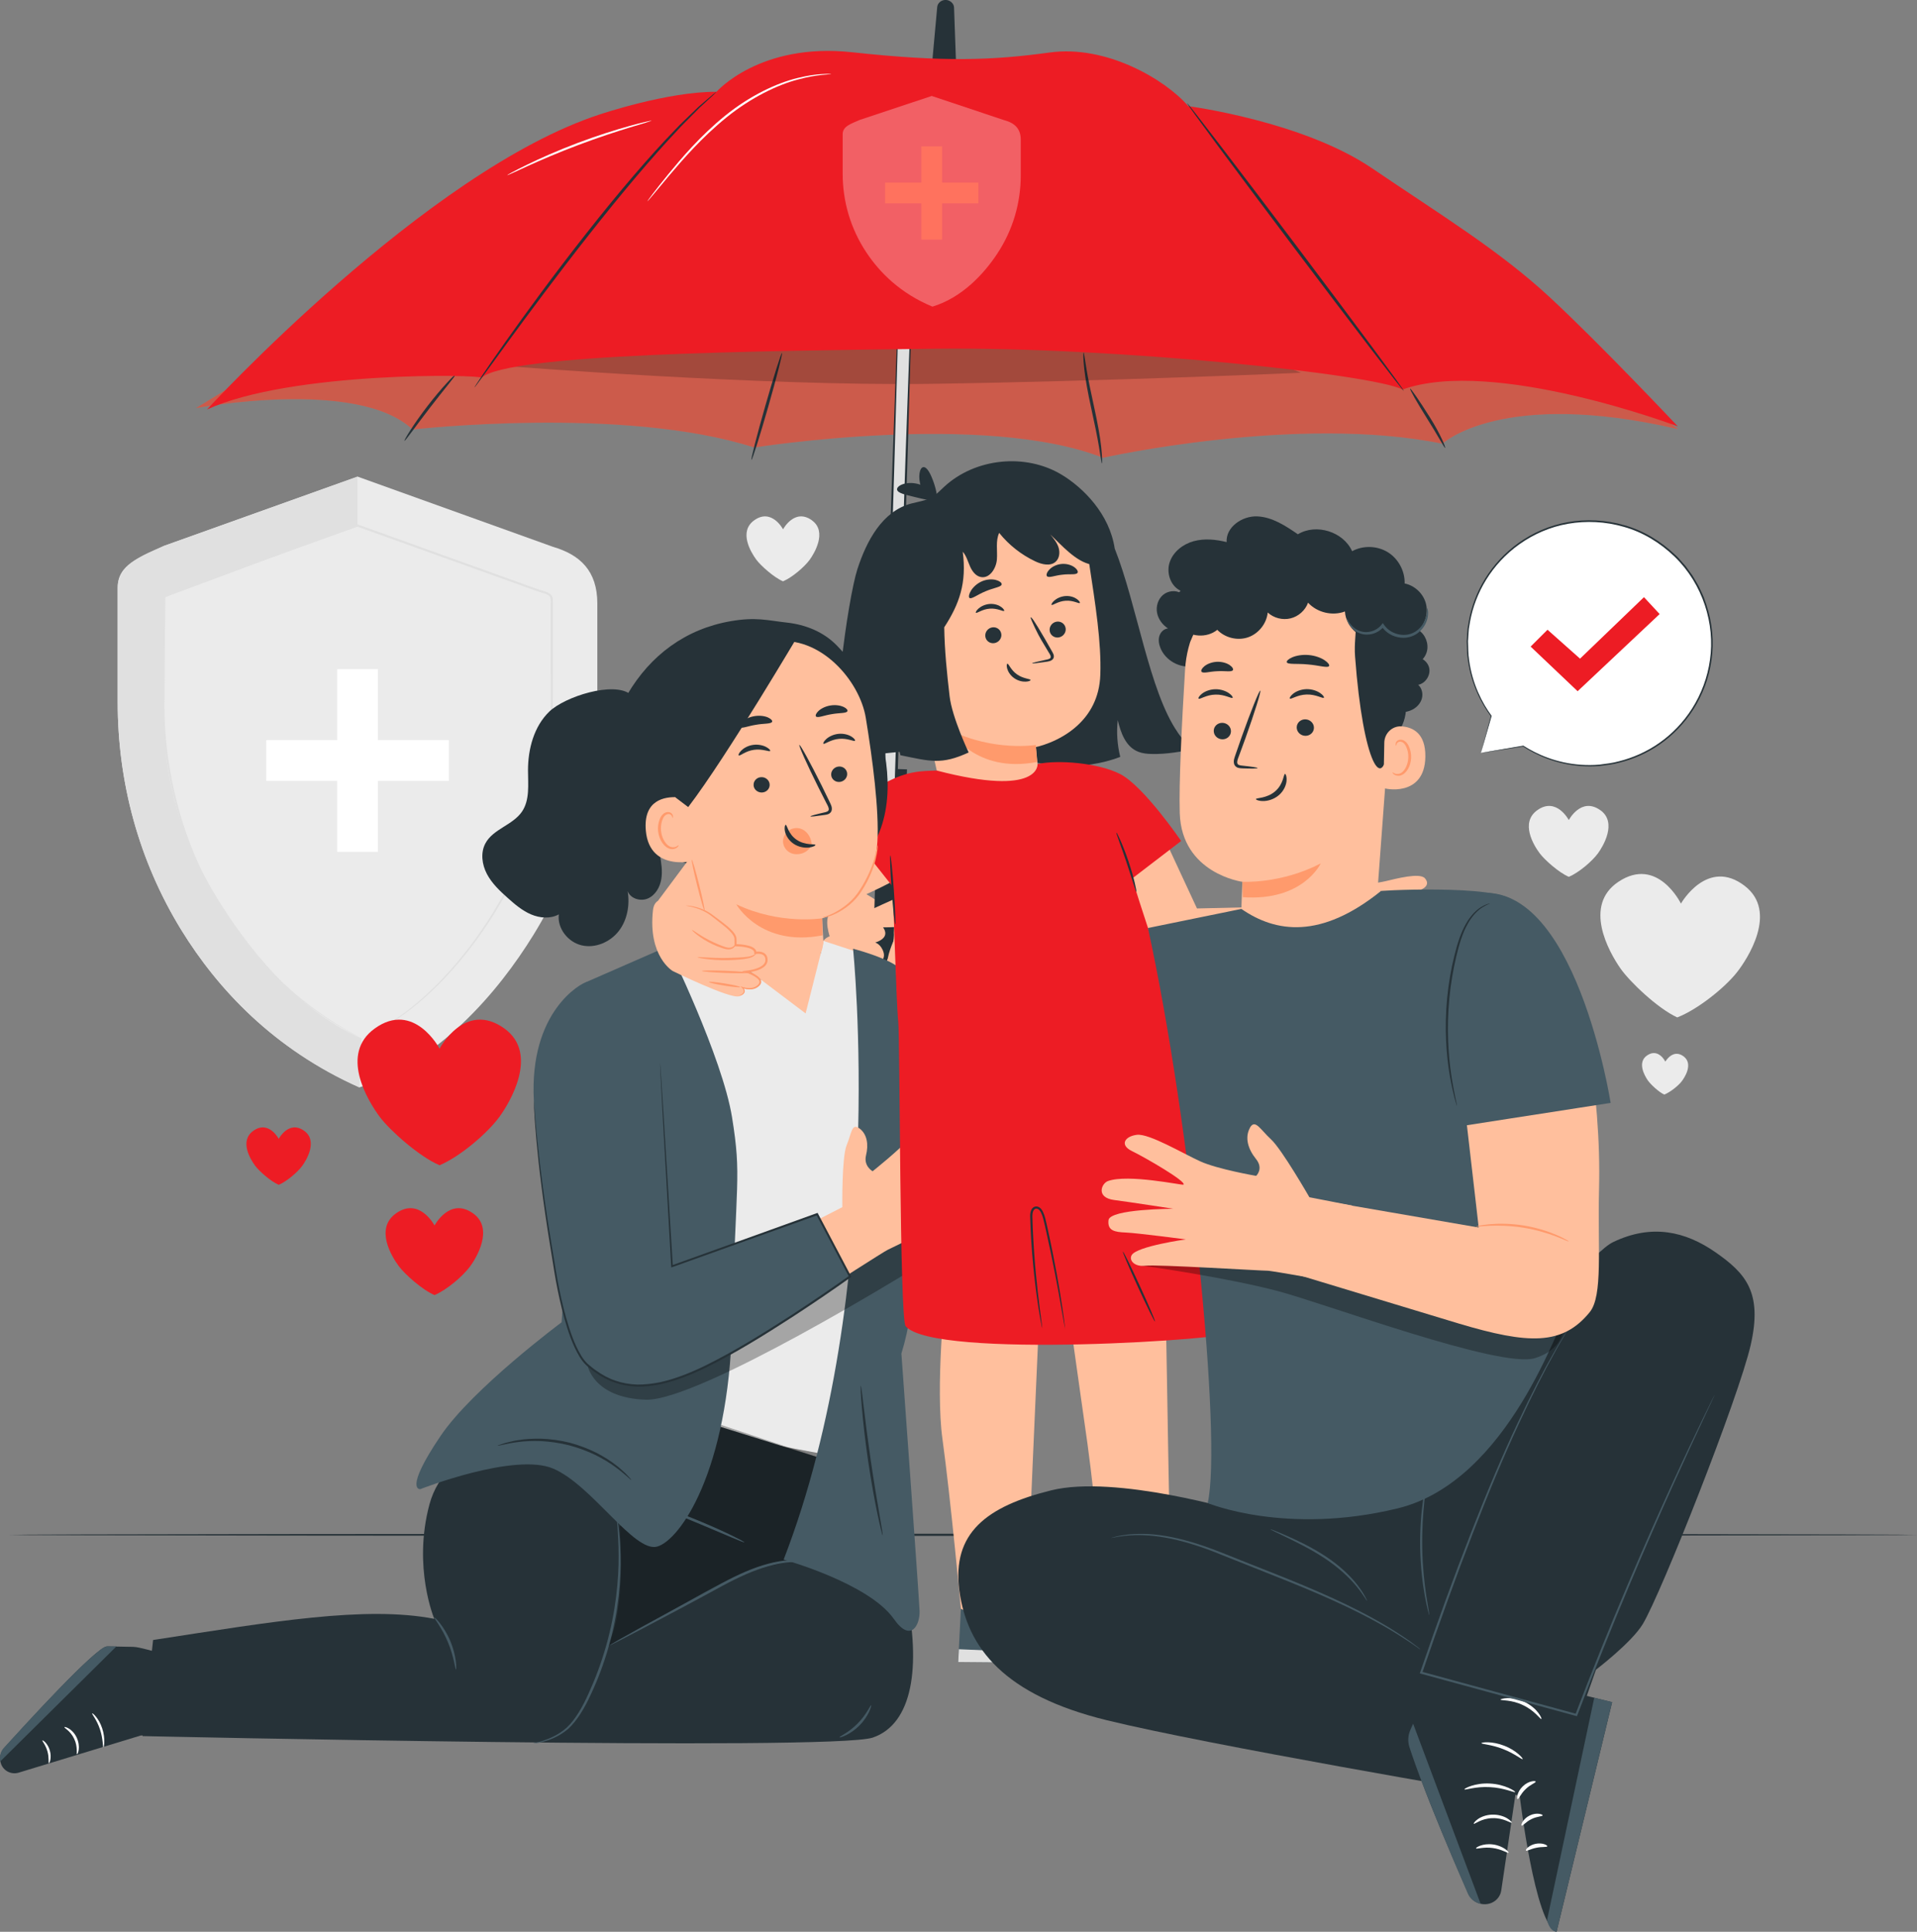 <?xml version="1.0" encoding="UTF-8"?>
<svg xmlns="http://www.w3.org/2000/svg" viewBox="0 0 460.92 464.37">
  <rect x="0" y="0" width="460.92" height="464.37" fill="#808080" stroke="none"/>
  <defs>
    <style>
      .cls-1 {
        fill: #263238;
      }

      .cls-2 {
        opacity: .3;
      }

      .cls-3 {
        fill: #fff;
      }

      .cls-4 {
        fill: #e0e0e0;
      }

      .cls-5 {
        fill: #455a64;
      }

      .cls-6 {
        fill: #ffbf9d;
      }

      .cls-7 {
        opacity: .2;
      }

      .cls-8 {
        fill: #ebebeb;
      }

      .cls-9 {
        fill: #ff9a6c;
      }

      .cls-10 {
        fill: #ed1c24;
      }

      .cls-11 {
        fill: #ff725e;
      }
    </style>
  </defs>
  <g id="Background_Complete">
    <g>
      <path class="cls-8" d="M132.94,131.44l-46.97-16.87-46.52,16.64c-5.94,2.8-11.15,4.48-11.15,10.02v27.54c0,19.13,5.01,38.08,15.32,54.82,8.68,14.08,22.11,28.58,42.8,37.8,19.01-6.18,33.21-22.64,41.88-36.72,10.31-16.73,15.32-35.69,15.32-54.82v-24.77c0-7.89-4.18-11.74-10.69-13.64Z"/>
      <polygon class="cls-3" points="107.92 177.91 90.86 177.91 90.86 160.86 81.07 160.86 81.07 177.91 64.01 177.91 64.01 187.71 81.07 187.71 81.07 204.77 90.86 204.77 90.86 187.71 107.92 187.71 107.92 177.91"/>
      <path class="cls-4" d="M52.12,215.75c-8.16-13.24-12.67-27.57-12.67-42.7l.31-29.52,46.2-17.18v-11.77s-46.51,16.64-46.51,16.64c-4.88,2.13-11.15,4.48-11.15,10.02v27.54c0,19.13,5.01,38.08,15.32,54.82,8.68,14.08,22.11,28.58,42.8,37.8l.5-11.77c-16.36-7.29-27.94-22.73-34.8-33.87Z"/>
      <path class="cls-4" d="M86.92,249.62s.27-.15.8-.41c.53-.27,1.32-.62,2.33-1.16,2.02-1.1,4.95-2.82,8.39-5.51,6.85-5.35,15.72-14.73,23.16-28.48,3.66-6.88,6.77-14.93,8.69-23.9.96-4.48,1.65-9.19,1.94-14.07.3-4.87.16-9.92.19-15.09,0-5.17,0-10.47,0-15.88-.01-.66.04-1.39-.29-1.8-.37-.41-1.07-.61-1.7-.81-1.33-.36-2.59-.9-3.9-1.34-2.6-.93-5.22-1.87-7.87-2.82-10.59-3.8-21.56-7.74-32.79-11.77h.18c-.14.05-.3.11-.46.16-14.56,5.21-28.67,10.25-41.87,14.97h.02c-1.47.68-2.92,1.36-4.36,2.03l.14-.22c0,8.98,0,17.66,0,25.96.03,8.29,1.15,16.18,3.03,23.42,1.85,7.25,4.52,13.82,7.54,19.63,1.52,2.9,3.16,5.6,4.81,8.12,1.67,2.52,3.4,4.83,5.11,6.98,6.94,8.55,13.96,13.97,18.96,17.26,2.51,1.65,4.52,2.81,5.88,3.56.68.37,1.19.65,1.56.85.35.19.53.3.53.3,0,0-.18-.08-.54-.26-.37-.19-.9-.46-1.59-.81-1.39-.74-3.41-1.87-5.94-3.5-5.04-3.25-12.11-8.65-19.11-17.21-1.73-2.15-3.47-4.47-5.15-6.99-1.67-2.53-3.31-5.23-4.85-8.14-3.05-5.82-5.75-12.42-7.62-19.7-1.9-7.27-3.05-15.2-3.09-23.52,0-8.3-.02-16.98-.02-25.96v-.16s.14-.06.14-.06c1.44-.68,2.9-1.36,4.38-2.05h.01s.01,0,.01,0c13.19-4.72,27.31-9.78,41.86-14.99.16-.06.31-.11.46-.16l.09-.03.09.03c11.23,4.03,22.19,7.97,32.78,11.78,2.65.95,5.27,1.89,7.87,2.83,1.31.44,2.58.98,3.89,1.34.65.23,1.35.37,1.93.97.27.33.35.74.38,1.09.03.36.03.7.03,1.04,0,5.41,0,10.71,0,15.88-.04,5.17.1,10.21-.21,15.11-.3,4.9-1,9.63-1.97,14.13-1.95,9.01-5.1,17.08-8.79,23.98-7.5,13.78-16.44,23.15-23.36,28.46-3.47,2.68-6.43,4.37-8.46,5.44-1.03.53-1.85.87-2.38,1.12-.54.24-.81.36-.81.36Z"/>
    </g>
  </g>
  <g id="Floor">
    <path class="cls-1" d="M460.92,368.95c0,.14-102.7.26-229.35.26s-229.37-.12-229.37-.26,102.67-.26,229.37-.26,229.35.12,229.35.26Z"/>
    <path class="cls-8" d="M419.52,212.97c-9.01-6.93-15.36,4.24-15.36,4.24,0,0-5.62-11.55-15.06-5.22-8.45,5.67-2.34,16.71.52,20.81,2.21,3.17,8.9,9.58,13.65,11.77,4.89-1.88,11.45-7.14,14.38-10.87,2.48-3.16,9.93-14.53,1.86-20.73Z"/>
    <path class="cls-8" d="M384.79,194.77c-4.6-3.31-7.59,2.36-7.59,2.36,0,0-2.99-5.67-7.59-2.36-4.12,2.96-.9,8.37.6,10.36,1.15,1.54,4.59,4.63,7,5.65,2.41-1.02,5.6-3.74,7-5.65,1.18-1.61,4.71-7.4.6-10.36Z"/>
    <path class="cls-8" d="M404.85,253.97c-2.61-2-4.44,1.23-4.44,1.23,0,0-1.63-3.34-4.36-1.51-2.44,1.64-.68,4.83.15,6.02.64.92,2.57,2.77,3.95,3.41,1.41-.55,3.31-2.06,4.16-3.14.72-.91,2.87-4.2.54-6Z"/>
    <path class="cls-8" d="M195.23,125.08c-4.21-3.03-6.95,2.16-6.95,2.16,0,0-2.74-5.19-6.95-2.16-3.77,2.71-.82,7.66.54,9.49,1.06,1.41,4.2,4.24,6.4,5.17,2.2-.93,5.12-3.43,6.4-5.17,1.08-1.48,4.32-6.78.54-9.49Z"/>
  </g>
  <g id="Hearts">
    <path class="cls-10" d="M113.78,291.7c-5.64-4.05-9.3,2.89-9.3,2.89,0,0-3.66-6.95-9.3-2.89-5.05,3.63-1.1,10.25.73,12.7,1.41,1.89,5.62,5.67,8.57,6.92,2.95-1.25,6.85-4.58,8.57-6.92,1.45-1.98,5.78-9.07.73-12.7Z"/>
    <path class="cls-10" d="M73.16,271.85c-3.72-2.68-6.14,1.91-6.14,1.91,0,0-2.42-4.59-6.14-1.91-3.33,2.4-.73,6.77.48,8.39.93,1.25,3.71,3.75,5.66,4.57,1.95-.82,4.53-3.03,5.66-4.57.96-1.3,3.81-5.99.48-8.39Z"/>
    <path class="cls-10" d="M121.27,247.23c-9.45-6.79-15.58,4.85-15.58,4.85,0,0-6.14-11.64-15.58-4.85-8.46,6.08-1.84,17.17,1.22,21.28,2.37,3.17,9.42,9.51,14.36,11.6,4.94-2.09,11.49-7.68,14.36-11.6,2.43-3.31,9.68-15.19,1.22-21.28Z"/>
  </g>
  <g id="Characters">
    <g>
      <path class="cls-6" d="M343.98,218.38c1.73-.6,2.27-1.7,1.13-3.06-.73-.86-4.64.08-6.71.64-2.06.56-3.17,1.04-3.54.16s2.89-1.08,5.48-1.78c2.4-.64,3.5-1.78,2.27-3.21-1.23-1.42-6.93.1-9.38.67-2.49.58-5.24.83-6.32.22-1.08-.62-.67-2.94-.32-5.25.35-2.31-.99-4.61-2.81-4.12s-1.05,4.78-1.33,6.61c-.28,1.83-2.94,6.47-3.07,8.39l3.7,8.1c1.63,3.14,6.4,2.95,8.69,2.99,2.29.03,2.8-.91,5.79.01,2.04.63,4.03,1.04,5.12.89.58-.08,1.11-.41,1.36-.94.16-.33.24-.71,0-1.05-.57-.8-5.37-1.66-6.3-1.91s-.7-.96-.7-.96c0,0,2.61-.63,3.03-.68,2.99-.39,5.3-.85,6.92-1.93,1.77-1.18-.08-2.71-1.59-2.5-1.5.21-8.26,1.48-8.71,1.02-.45-.46,5.56-1.73,7.29-2.32Z"/>
      <path class="cls-6" d="M262.79,210.15s12.85,21.75,19.12,23.47c6.27,1.72,44.23-6.76,44.23-6.76l-2.06-9.32-36.28.84-9.19-19.78-15.83,11.54Z"/>
    </g>
    <g>
      <g>
        <path class="cls-11" d="M47.16,98.09s38.86-7.33,52.04,5.16c0,0,50.71-5.79,82.15,4.32,0,0,55.27-8.78,83.84,2.47,0,0,46.8-10.49,81.62-3.38,0,0,14.17-13.37,56.64-3.51l-30.95-23.99-134.47-20.48-148.02,13.21-42.85,26.19Z"/>
        <g class="cls-7">
          <path d="M47.16,98.09s38.86-7.33,52.04,5.16c0,0,50.71-5.79,82.15,4.32,0,0,55.27-8.78,83.84,2.47,0,0,46.8-10.49,81.62-3.38,0,0,14.17-13.37,56.64-3.51l-30.95-23.99-134.47-20.48-148.02,13.21-42.85,26.19Z"/>
        </g>
        <path class="cls-1" d="M109.54,90.03c.16.12-2.77,3.57-6.15,7.96-3.39,4.39-5.96,8.07-6.14,7.97-.08-.05.45-1.03,1.43-2.56.98-1.53,2.41-3.59,4.11-5.8,1.7-2.21,3.35-4.13,4.6-5.49,1.25-1.35,2.08-2.14,2.16-2.08Z"/>
        <path class="cls-1" d="M188.02,84.87c.2.05-1.28,5.83-3.31,12.92-2.03,7.09-3.83,12.8-4.03,12.75-.2-.05,1.28-5.83,3.31-12.92,2.03-7.09,3.83-12.8,4.03-12.75Z"/>
        <path class="cls-1" d="M264.94,111.39c-.11,0-.29-1.49-.69-3.9-.39-2.41-1.08-5.71-1.88-9.36-.8-3.65-1.41-6.99-1.67-9.43-.27-2.44-.26-3.96-.17-3.97.11,0,.29,1.49.69,3.9.39,2.41,1.08,5.71,1.88,9.36.8,3.65,1.41,6.99,1.67,9.43.27,2.44.26,3.96.17,3.97Z"/>
        <path class="cls-1" d="M339.05,93.42c.16-.08,2.28,2.97,4.72,6.86,2.46,3.88,3.9,7.32,3.69,7.39-.17.06-1.88-3.19-4.33-7.05-2.43-3.87-4.27-7.1-4.07-7.2Z"/>
        <g class="cls-7">
          <path d="M122.05,88.02s60.75,4.84,101.88,4.25c41.13-.59,88.87-2.66,88.87-2.66,0,0-46.32-20.03-81.21-19.92-34.88.11-109.54,18.33-109.54,18.33Z"/>
        </g>
      </g>
      <path class="cls-6" d="M214.93,252.23l-5.46-5.81s-5.87-2.06-9.21-6.23c-3.33-4.17-4.93-7.19-1.91-8.68,0,0-2.91-4.78,1.13-6.45,0,0-2.3-6.71,2.2-6.08,0,0-2.65-7.44,2-6.22,4.65,1.22,15.85,9.97,15.85,9.97l1.72,13.24,4.06,3.82s-1.85,9.94-10.38,12.43Z"/>
      <g>
        <path class="cls-1" d="M224.02,16.22l1.32-14.52c.04-.45.25-.86.6-1.18h0c.75-.68,1.94-.71,2.72-.07l.07.06c.4.33.64.8.66,1.3l.52,14.55-5.89-.15Z"/>
        <g>
          <path class="cls-4" d="M216.02,74.16c-.53,16.54-1.07,33.08-1.6,49.62-.55,16.92-1.09,33.83-1.64,50.75-.29,9.08-.59,18.16-.88,27.25-.06,2,3.04,2.1,3.11.1.53-16.54,1.07-33.08,1.6-49.62.55-16.92,1.09-33.83,1.64-50.75.29-9.08.59-18.16.88-27.25.06-2-3.04-2.1-3.11-.1h0Z"/>
          <path class="cls-1" d="M216.02,74.16s0-.06,0-.17c0-.12.04-.29.12-.5.17-.42.82-.97,1.76-.81.45.07.95.36,1.19.9.21.56.08,1.17.1,1.81-.03,1.3-.07,2.78-.11,4.46-.19,6.73-.47,16.42-.81,28.39-.75,23.99-1.78,57.1-2.92,93.66,0,.67-.45,1.41-1.12,1.64-.64.26-1.38.18-1.95-.23-.62-.38-.77-1.26-.71-1.8l.06-1.7c.07-2.26.15-4.5.22-6.73.15-4.45.29-8.84.43-13.15.29-8.62.56-16.94.82-24.87.54-15.84,1.02-30.11,1.43-42.1.43-11.96.78-21.65,1.02-28.38.13-3.33.24-5.92.31-7.72.04-.86.08-1.53.1-2.01.03-.45.06-.68.06-.68,0,0,.02.23.01.68,0,.48-.02,1.15-.03,2.01-.04,1.79-.11,4.39-.19,7.72-.19,6.73-.47,16.42-.81,28.39-.37,11.99-.8,26.26-1.29,42.11-.25,7.93-.51,16.24-.78,24.87-.14,4.31-.28,8.7-.42,13.15-.07,2.23-.14,4.47-.22,6.73l-.05,1.7c-.03.56.05.96.43,1.23.34.26.89.32,1.3.15.43-.15.67-.56.69-1.03,1.22-36.56,2.32-69.66,3.12-93.65.43-11.96.78-21.65,1.02-28.38.07-1.67.12-3.16.17-4.45,0-.64.12-1.26-.05-1.74-.2-.48-.64-.75-1.06-.83-.87-.17-1.48.32-1.67.71-.19.4-.16.65-.19.65Z"/>
        </g>
        <path class="cls-1" d="M188.8,214.57c-5.74,6.11-4.94,16.46,2.01,21.32,6.73,4.7,16.29,3.74,21.25-3.06,1.15-1.58,1.99-3.33,2.48-5.22.23-.88.34-1.75.38-2.66,0-.22,0-.44.01-.66-.01.21-.02.27-.02.19,0-.05,0-.1,0-.15.03-1.24.08-2.49.12-3.73.16-4.9.32-9.81.47-14.71.12-3.63.23-7.25.35-10.88.04-1.32-.62-2.58-2.04-2.8-1.18-.19-2.76.71-2.8,2.04l-.68,21.06c-.09,2.78-.19,5.57-.27,8.35-.08,2.74-.81,5.07-2.68,7.13-2.18,2.4-5.42,3.53-8.62,3.11-3.61-.47-7.05-2.66-8.37-6.15-1.33-3.52-.34-7.39,2.19-10.08,2.17-2.3-1.65-5.38-3.8-3.1h0Z"/>
        <rect class="cls-1" x="215.46" y="184.89" width="2.54" height="5.47" transform="translate(6.16 -6.89) rotate(1.85)"/>
        <path class="cls-10" d="M49.78,98.42s52.74-57.36,94.48-70.93c0,0,16.32-5.51,28.01-5.42,0,0,10.41-11.92,32.61-9.51s33.9,1.93,47.51.06c13.61-1.87,27.78,6.48,33.32,12.9,0,0,27.46,3.57,44.21,14.95,16.75,11.37,30.55,19.72,42.78,31.06,12.23,11.34,30.71,30.97,30.71,30.97,0,0-44.31-16.73-66.21-8.86-6.66-3.62-68.84-10.34-112.41-9.81-42.36.51-102.78,1.2-109.03,6.99.14-.8-45.69-1.65-65.98,7.61Z"/>
        <path class="cls-1" d="M172.26,22.07s-.21.25-.66.68c-.51.47-1.16,1.08-1.98,1.84-.44.4-.92.84-1.44,1.32-.5.51-1.05,1.06-1.63,1.65-1.15,1.2-2.55,2.49-3.94,4.05-5.74,6.08-13.18,14.88-21.02,24.84-7.85,9.96-14.66,19.19-19.56,25.87-2.4,3.3-4.37,6-5.78,7.94-.65.89-1.18,1.6-1.58,2.15-.37.49-.57.74-.59.73-.02-.01.14-.29.47-.8.37-.57.86-1.3,1.47-2.22,1.29-1.92,3.19-4.68,5.59-8.06,4.79-6.76,11.53-16.03,19.4-26.01,7.85-9.98,15.37-18.75,21.22-24.76,1.42-1.54,2.84-2.82,4.03-3.99.6-.58,1.16-1.12,1.68-1.62.54-.46,1.04-.89,1.49-1.28.86-.73,1.55-1.31,2.08-1.76.48-.4.74-.59.76-.58Z"/>
        <path class="cls-1" d="M337.53,93.96c-.17.11-11.97-15.29-26.36-34.38-14.39-19.1-25.92-34.67-25.75-34.78.17-.11,11.97,15.28,26.36,34.38,14.39,19.09,25.92,34.67,25.75,34.77Z"/>
      </g>
      <path class="cls-6" d="M224.6,239.87l-2.66-4.19.67-12.68s-4.35-8.12-4.8-8.07c-.45.05-11.01,4.95-11.01,4.95,0,0-1.22,3.08,4.95,3.05,6.17-.03,4.97-.42,4.97-.42,0,0-5.35,8.66-2.74,12.39,2.61,3.73,10.62,4.97,10.62,4.97Z"/>
      <path class="cls-6" d="M210.42,226.56s7.06-1.71-2.83-7.3l-8.55,12.97s8.56,3.69,10.73,2.44c2.17-1.25.97-2.65.97-2.65,0,0,2.29-1.05,1.71-3.06-.59-2.01-2.02-2.4-2.02-2.4Z"/>
    </g>
    <path class="cls-6" d="M276.72,228.53s-27.84,39.05-28.75,38c-.92-1.05-25.84-31.45-25.84-31.45l-12.65,11.33s22.33,50.66,40.25,48.17c17.92-2.49,32.93-30.66,32.93-30.66l-5.94-35.4Z"/>
    <path class="cls-3" d="M155.65,48.39s.09-.17.31-.47c.26-.34.58-.77.97-1.3.86-1.12,2.11-2.73,3.7-4.68,3.19-3.88,7.7-9.25,13.71-14.12,6.01-4.87,12.48-7.88,17.4-9.06,2.45-.61,4.49-.88,5.9-.95.7-.06,1.25-.04,1.62-.05.37,0,.57,0,.57.03,0,.05-.78.08-2.17.22-1.4.14-3.41.45-5.82,1.11-4.84,1.26-11.21,4.29-17.17,9.11-5.95,4.82-10.5,10.12-13.75,13.94-1.58,1.89-2.87,3.44-3.82,4.57-.43.5-.77.91-1.05,1.24-.24.28-.38.42-.39.41Z"/>
    <path class="cls-3" d="M156.68,29.01s-.49.2-1.39.47c-.99.3-2.28.69-3.81,1.15-3.22.98-7.63,2.42-12.43,4.23-4.8,1.81-9.07,3.65-12.13,5.04-1.46.67-2.68,1.23-3.62,1.66-.86.39-1.34.59-1.35.56-.02-.03.43-.3,1.26-.74.83-.45,2.04-1.07,3.56-1.81,3.03-1.48,7.29-3.38,12.1-5.2,4.81-1.81,9.26-3.2,12.51-4.1,1.62-.45,2.95-.79,3.87-.99.92-.21,1.43-.31,1.44-.28Z"/>
    <path class="cls-5" d="M253.91,256.76c-.44-1.05,15.7-25.33,19.51-29.36,4.27-4.51,15.27-4.51,15.27-4.51l-3.14,55.01"/>
    <g>
      <g>
        <path class="cls-1" d="M283.17,176.06c-6.89-9.92-9.78-30.7-15.15-44.2-1.25-8.33-7.57-14.62-12.76-17.75-8.69-5.24-20.78-4-28.23,2.89-.95.88-1.83,1.84-2.95,2.49-1.51.88-3.29,1.11-4.98,1.55-6.96,1.83-10.77,9.01-12.97,15.85-2.2,6.85-6.88,38.86-3.56,45.24l39.08-3.98-.29,2.53c8.76,4.1,19.3,4.58,27.99,1.27-.72-2.92-.93-5.92-.6-8.84.72,2.97,1.86,6.42,4.98,7.62.98.38,2.04.48,3.08.51,3.73.11,7.37-.6,10.97-1.3-2.06-.51-3.48-2.23-4.63-3.89Z"/>
        <path class="cls-6" d="M259.11,174.35c2.86-2.64,5.26-6.52,5.45-12.14.27-7.84-1.16-16.76-2.72-27.04-1.4-9.25-11.92-15.37-20.85-13.52l-13.43,4.4c-6.42,1.91-14.81,6.92-14.01,13.75l3.87,10.33,9.56,42.98,23.25-1.37-1.15-12.16s5.57-1.1,10.03-5.22"/>
        <path class="cls-9" d="M249.04,179.08s-10.09,1.65-20.71-3.59c0,0,6.05,10.57,21.03,7.67l-.32-4.07Z"/>
        <path class="cls-1" d="M248.18,159.44c-.02-.09,1.26-.41,3.34-.85.53-.1,1.02-.24,1.09-.54.1-.32-.15-.75-.45-1.21-.58-.97-1.18-1.98-1.82-3.04-.68-1.11-2.48-4.78-2.56-5.41.23-.09.86.74,3.39,5.08.61,1.07,1.2,2.09,1.75,3.07.24.46.62.96.4,1.63-.12.33-.49.6-.83.71-.33.12-.63.16-.89.2-2.1.32-3.41.46-3.42.37Z"/>
        <path class="cls-1" d="M240.76,152.41c.13,1.05-.63,2.03-1.69,2.19-1.06.16-2.03-.55-2.16-1.6-.13-1.05.62-2.03,1.68-2.19,1.06-.16,2.03.56,2.16,1.6Z"/>
        <path class="cls-1" d="M241.44,146.84c-.2.25-1.56-.67-3.42-.53-1.86.11-3.17,1.21-3.38.99-.1-.1.09-.54.66-1.04.56-.49,1.54-1,2.69-1.08,1.16-.08,2.15.3,2.73.72.59.42.81.83.71.95Z"/>
        <path class="cls-1" d="M242.21,159.55c.32-.07.79,1.5,2.32,2.56,1.51,1.08,3.23,1.05,3.25,1.36.02.14-.41.36-1.17.39-.75.03-1.83-.18-2.77-.85-.95-.67-1.48-1.59-1.67-2.28-.2-.7-.1-1.16.04-1.18Z"/>
        <path class="cls-1" d="M240.85,140.42c-.01.71-1.87.84-3.87,1.71-2.03.82-3.5,2.08-3.93,1.55-.19-.25-.06-.95.46-1.77.52-.81,1.44-1.69,2.65-2.2,1.21-.5,2.43-.52,3.29-.29.87.23,1.39.65,1.39.99Z"/>
        <path class="cls-1" d="M256.23,151.04c.13,1.05-.63,2.03-1.69,2.19-1.06.16-2.03-.55-2.16-1.6s.62-2.03,1.68-2.19c1.06-.16,2.03.56,2.16,1.6Z"/>
        <path class="cls-1" d="M259.64,144.94c-.2.25-1.56-.67-3.42-.53-1.86.11-3.17,1.21-3.38.99-.1-.1.09-.54.66-1.04.56-.49,1.54-1,2.69-1.08,1.16-.08,2.15.3,2.73.72.59.42.81.83.71.95Z"/>
        <path class="cls-1" d="M259.11,137.65c-.3.63-1.88.26-3.69.5-1.81.17-3.27.88-3.71.33-.19-.27-.03-.88.56-1.52.58-.64,1.62-1.24,2.86-1.38,1.24-.14,2.39.22,3.1.71.72.49,1.01,1.05.88,1.36Z"/>
        <path class="cls-1" d="M264.46,129.75c-3.17-5.01-8.71-8.24-14.52-9.41-5.81-1.17-11.88-.42-17.57,1.26-5.69,1.68-11.06,4.26-16.4,6.83-1.29.62-2.7,1.36-3.23,2.69-.36.91-.24,1.92-.12,2.89.18,1.41.36,2.82.54,4.24-1.11,3.66-1.19,7.59-1.09,11.43.28,10.73,1.77,21.44,4.43,31.87,7.14,1.44,9.83,2.37,16.4-.67,0,0-3.98-8.39-4.58-13.51-.65-5.56-1.21-11.08-1.29-16.58,3.66-5.63,5.43-10.69,4.45-18.16.86.96,1.2,2.27,1.72,3.45.51,1.19,1.36,2.39,2.63,2.63,2.12.41,3.69-2.07,3.86-4.22.17-2.15-.36-4.44.55-6.39,2.32,2.9,5.31,5.25,8.67,6.84,1.58.75,3.65,1.25,4.93.07.91-.84,1.05-2.27.66-3.45-.39-1.18-1.2-2.16-2-3.11,2.71,2.57,6.21,6.6,9.89,7.25.81.14,2.64-.31,3.24-.88.86-.83-.54-4.05-1.18-5.06Z"/>
      </g>
      <g>
        <path class="cls-1" d="M215.69,117.72c-.08-.43.37-.94,1.27-1.29.89-.34,2.24-.46,3.64-.12,1.4.34,2.54,1.07,3.17,1.79.64.72.8,1.38.53,1.73-.59.69-2.4.1-4.47-.38-2.06-.53-3.93-.85-4.14-1.73Z"/>
        <path class="cls-1" d="M224.82,120.61c-.74.48-2.51-.98-3.35-3.5-.86-2.52-.34-4.74.54-4.82.9-.08,1.79,1.66,2.52,3.78.71,2.12,1.06,4.05.3,4.53Z"/>
      </g>
    </g>
    <g>
      <path class="cls-6" d="M227.53,309.74c-.4.96-2.6,24.12-.94,36.08,1.92,13.85,4.56,42.02,4.56,42.02,2.19,1.39,16.03,2.52,15.66.56-.14-.73,3.09-72.96,3.09-72.96l-22.36-5.71Z"/>
      <path class="cls-6" d="M256.2,307.1c-.4.96,3.6,27.93,5.26,39.89,1.92,13.85,4.56,42.02,4.56,42.02,2.19,1.39,16.03,2.52,15.66.56-.14-.73-1.48-80.13-1.48-80.13l-24-2.34Z"/>
      <g>
        <g>
          <path class="cls-5" d="M281.98,387.02v1.17s17.46,8.01,17.61,11.78l-34.86-.3.67-13.11c5.14,2.76,10.56,3.11,16.58.45Z"/>
          <path class="cls-4" d="M264.73,399.67l.16-3.15,33.35,1.44s1.54.78,1.35,2.01l-34.86-.29Z"/>
        </g>
        <path class="cls-1" d="M281.63,392.9s-.12-.28-.09-.76c.02-.47.18-1.13.53-1.76.35-.62.81-1.06,1.18-1.3.37-.23.63-.29.65-.24.05.11-.88.6-1.51,1.76-.65,1.14-.64,2.29-.75,2.29Z"/>
        <path class="cls-1" d="M279.8,392.44c-.1.01-.12-1.23.59-2.47.7-1.25,1.7-1.76,1.73-1.66.06.11-.78.73-1.42,1.88-.65,1.14-.79,2.26-.9,2.25Z"/>
        <path class="cls-1" d="M284.31,393.86c-.09.04-.39-.94-.09-2.13.29-1.2,1-1.87,1.06-1.78.08.08-.44.81-.7,1.89-.28,1.07-.16,2-.27,2.02Z"/>
      </g>
      <g>
        <g>
          <path class="cls-5" d="M247.24,387.16v1.14s17.07,7.83,17.21,11.51l-34.07-.29.66-12.81c5.03,2.69,10.32,3.04,16.2.44Z"/>
          <path class="cls-4" d="M230.39,399.53l.16-3.08,32.6,1.4s1.51.76,1.32,1.96l-34.07-.29Z"/>
        </g>
        <path class="cls-1" d="M246.91,392.91s-.12-.28-.09-.74c.02-.46.17-1.11.51-1.72.34-.61.79-1.04,1.15-1.27.36-.23.62-.28.63-.23.05.11-.86.59-1.48,1.72-.64,1.11-.63,2.24-.73,2.24Z"/>
        <path class="cls-1" d="M245.12,392.46c-.09.01-.12-1.2.57-2.42.68-1.22,1.66-1.72,1.69-1.62.06.1-.76.71-1.38,1.84-.64,1.11-.77,2.21-.88,2.2Z"/>
        <path class="cls-1" d="M249.53,393.85c-.09.04-.38-.92-.09-2.09.28-1.17.98-1.83,1.04-1.74.08.08-.43.79-.69,1.85-.27,1.05-.16,1.96-.26,1.98Z"/>
      </g>
    </g>
    <g>
      <path class="cls-8" d="M209.47,229.93l-11.51-3.76c-.3,10.9-20.05,14.61-27.61-.28l-18.77,6.05,10.19,110.79,41.18,7.74s9.74-115.44,9.47-116.73c-.27-1.29-2.97-3.82-2.97-3.82Z"/>
      <g>
        <path class="cls-1" d="M200.96,363.64l-1.29-12.39-61.49-19.22-11.74,12.59s-19.15,1.91-23.19,17.04c-4.05,15.12,1.17,27.48,1.17,27.48-16.59-3.2-39.12.71-67.61,5.09l-2.53,23.1s165.95,3.66,175.56.36c9.61-3.29,11.62-17.05,8.05-34.34-3.57-17.3-16.91-19.7-16.91-19.7Z"/>
        <g class="cls-2">
          <path d="M198.48,376.22s-3.57-2.34-3.66-6.69c-.14-6.55,2.34-19.06,2.34-19.06l-26.6-8.89-21.59,25.33s1.82,20.03-2.98,28.98c0,0,10.26-5.61,21.64-12.17,10.26-5.92,22.24-10.06,30.84-7.5Z"/>
        </g>
        <path class="cls-5" d="M157.78,361.89c-.03.08,1.15.6,3.07,1.4,2.12.88,4.67,1.93,7.5,3.1,2.82,1.19,5.37,2.27,7.48,3.16,1.91.81,3.11,1.28,3.15,1.2.04-.08-1.09-.7-2.96-1.61-1.87-.91-4.49-2.11-7.42-3.33-2.93-1.22-5.62-2.25-7.58-2.94-1.96-.69-3.2-1.06-3.23-.98Z"/>
        <path class="cls-5" d="M146.48,395.56s.21-.06.58-.24c.43-.22.97-.48,1.61-.8,1.47-.77,3.46-1.8,5.88-3.06,4.94-2.61,11.79-6.22,19.27-10.31,3.75-2.01,7.45-3.71,10.99-4.67,3.53-.99,6.88-1.2,9.63-.91,2.76.28,4.9,1.06,6.3,1.72,1.4.68,2.1,1.19,2.14,1.14.01-.02-.15-.15-.49-.4-.33-.25-.85-.58-1.54-.96-1.38-.75-3.55-1.6-6.36-1.95-2.8-.35-6.23-.19-9.83.79-3.61.95-7.36,2.66-11.13,4.68-7.45,4.07-14.2,7.76-19.18,10.48-2.38,1.33-4.33,2.42-5.78,3.23-.62.36-1.14.66-1.56.91-.35.21-.53.33-.52.35Z"/>
        <path class="cls-5" d="M148.33,364.76s-.02.22,0,.64c.04.49.09,1.09.15,1.81.11,1.58.26,3.86.26,6.68.04,5.63-.63,13.47-3.01,21.75-1.17,4.14-2.63,7.98-4.18,11.37-1.51,3.4-3.23,6.33-5.25,8.25-2.08,1.85-4.27,2.69-5.74,3.19-1.5.47-2.38.56-2.37.61,0,.02.22.02.64-.02.42-.05,1.03-.15,1.8-.35,1.52-.43,3.77-1.21,5.98-3.09,2.13-1.96,3.92-4.93,5.48-8.34,1.6-3.4,3.08-7.27,4.26-11.44,2.4-8.35,3-16.26,2.85-21.93-.05-2.84-.27-5.13-.46-6.7-.11-.72-.19-1.32-.27-1.81-.07-.41-.11-.63-.14-.62Z"/>
        <path class="cls-5" d="M109.64,401.32c.15.01.16-3.19-1.34-6.77-1.48-3.59-3.76-5.84-3.86-5.72-.16.12,1.85,2.49,3.27,5.96,1.46,3.46,1.73,6.55,1.93,6.52Z"/>
        <path class="cls-5" d="M201.87,417.62c.02.16,2.58-.59,4.8-2.87,2.25-2.26,2.95-4.82,2.79-4.84-.18-.08-1.11,2.26-3.25,4.39-2.11,2.17-4.43,3.13-4.35,3.31Z"/>
      </g>
      <g>
        <path class="cls-5" d="M160.61,227.48l-19.74,8.63-5.84,81.75s-21.37,15.89-29.08,27.29c-8.98,13.27-4.9,12.82-4.9,12.82,0,0,22.63-8.88,31.94-4.95,9.3,3.93,19.48,20.27,25,18.76,5.52-1.51,17.15-18.15,18.03-53.24.87-35.09,2.33-35.39,0-49.91-2.33-14.52-15.41-41.14-15.41-41.14Z"/>
        <path class="cls-1" d="M119.65,347.53c.04.12,1.9-.51,5.01-.9,1.55-.21,3.43-.29,5.49-.21,2.07.12,4.33.42,6.65,1,2.31.61,4.44,1.43,6.31,2.32,1.85.93,3.46,1.89,4.72,2.82,2.54,1.84,3.87,3.29,3.96,3.2.03-.03-.29-.4-.89-1.05-.3-.33-.68-.72-1.16-1.13-.48-.41-.99-.92-1.64-1.38-1.25-.99-2.85-2.01-4.73-2.99-1.89-.93-4.05-1.79-6.41-2.41-2.36-.59-4.68-.88-6.78-.96-2.11-.05-4.01.08-5.58.35-.79.09-1.49.28-2.1.42-.62.13-1.14.29-1.56.43-.84.28-1.3.45-1.29.49Z"/>
      </g>
      <path class="cls-5" d="M215.44,232.09c.86,31.43,9.06,68.33,1.29,93.28,0,0,4.22,58.04,4.37,61.89.13,3.34-2.11,7.73-6.17,1.93-6.05-8.64-26.51-14.29-26.51-14.29,25.09-64.86,16.69-146.84,16.69-146.84,0,0,6.99,1.81,10.33,4.03Z"/>
      <path class="cls-1" d="M206.96,333.08s-.04.51,0,1.43c.04.92.13,2.25.27,3.89.28,3.28.77,7.81,1.5,12.78.73,4.98,1.55,9.45,2.23,12.68.34,1.61.63,2.91.85,3.81.22.89.36,1.38.41,1.38.04,0-.02-.52-.16-1.42-.18-1.04-.39-2.32-.65-3.84-.56-3.24-1.31-7.72-2.04-12.69-.72-4.96-1.29-9.47-1.68-12.74-.19-1.53-.35-2.82-.47-3.87-.12-.91-.21-1.42-.25-1.41Z"/>
      <g>
        <path class="cls-1" d="M32.14,395.89c1.32.02,4.55,1.05,4.83,1.02l.76.22s-.01.01-.02.02l17.13-1.85-.63,21.25-20.38.64-29.41,8.95c-1.68.47-3.52-.38-4.16-2.1-.49-1.32-.21-2.78.68-3.77,4.78-5.3,22.45-24.7,24.84-24.5l6.36.11Z"/>
        <path class="cls-5" d="M.08,423.4l27.91-27.63h-1.39c-1.51-.15-2.1.54-3.07,1.3-2.86,2.23-9.25,8.42-22.6,23.09-.78.85-1.1,2.07-.85,3.24H.08Z"/>
        <path class="cls-3" d="M15.47,415.18c-.08.18,1.5.91,2.37,2.82.91,1.88.49,3.66.68,3.7.07.03.31-.38.41-1.13.1-.74,0-1.83-.49-2.88-.49-1.05-1.24-1.79-1.87-2.16-.62-.38-1.07-.43-1.1-.35Z"/>
        <path class="cls-3" d="M10.2,418.37c-.12.14.78,1.08,1.2,2.61.45,1.51.19,2.82.36,2.87.14.09.72-1.33.22-3.05-.48-1.73-1.71-2.57-1.78-2.42Z"/>
        <path class="cls-3" d="M22.16,411.88c-.12.14,1.14,1.56,1.88,3.84.77,2.27.65,4.33.82,4.33.14.05.53-2.14-.29-4.58-.79-2.45-2.33-3.74-2.4-3.6Z"/>
      </g>
    </g>
    <g>
      <path class="cls-2" d="M141.25,328.12s1.26,7.93,14.02,8.35c12.75.42,64.26-31.36,64.26-31.36l-.9-10.86-77.37,33.87Z"/>
      <path class="cls-6" d="M206.63,271.24c1.86,1.38,2.24,3.86,1.6,6.47-.65,2.61,1.58,3.84,1.58,3.84,0,0,6.65-5.27,9.26-8.32,2.62-3.04,7.3-9.93,9.77-10.73,2.47-.8,4.25.4,2.39,2.67-1.86,2.27-7.42,10.17-6.86,11.01.56.84,13.9-8.54,15.09-7.74,1.19.8,2.06,2.77-1.51,5.03-3.37,2.13-9.48,6.4-9.48,6.4,0,0,12.9-5.76,13.37-3.58.47,2.17-.82,2.71-2.95,3.8-2.13,1.09-10.12,6.76-10.12,6.76,0,0,11.07-3.93,11.73-1.83.65,2.1.62,2.54-1.66,3.27-2.28.73-24.61,11.81-25.35,12.12-.74.3-14.81,9.35-14.81,9.35l-9.25-12.86,13.1-6.72s-.16-12.01,1.03-14.87c1.19-2.86,1.2-5.44,3.06-4.06Z"/>
      <path class="cls-5" d="M196.47,291.86l-34.89,12.52-.28-4.69h0l-3.04-51.74s-4.86-14.6-17.39-11.83c-.98.22-13.69,6.82-12.51,28.51.73,13.49,3.02,28.51,4.64,37.93,1.8,12.39,4.8,22.57,8.25,25.56,7.06,6.14,15.08,7.06,29.21,0s33.92-21.28,33.92-21.28l-7.91-14.98Z"/>
    </g>
    <g>
      <path class="cls-6" d="M214.65,211.76c-1.02.94-14.14,6.75-20.12,9.41-.78.35-28.05,0-28.05,0l-1.15-11.68s21.93-4.86,22.38-5.66,23.28-11.32,23.75-11.43,3.2,19.36,3.2,19.36Z"/>
      <path class="cls-10" d="M225.23,185.22c-4.65.28-10.58-.68-23.62,11.45l12.98,16.4c.25,3.53.94,28.82,1.38,32.43.43,3.61.32,71.58,1.78,73.3,6.81,8.01,79.21,3.16,80.09,1.3-7.95-38.36-12.86-71.02-19.67-90.7-3.33-9.62-5.96-18.21-5.96-18.21l11.78-9.03s-8.95-13.13-14.64-16.08c-5.21-2.7-15-3.49-19.88-2.42,0,0,.76,8.07-24.23,1.57"/>
      <path class="cls-1" d="M256.1,319.4s-.07-.2-.14-.6c-.08-.45-.18-1.02-.31-1.73-.28-1.57-.66-3.72-1.12-6.34-.49-2.68-1.1-5.86-1.83-9.38-.38-1.76-.78-3.6-1.19-5.51-.22-.95-.42-1.93-.68-2.9-.13-.48-.28-.95-.5-1.39-.22-.43-.5-.84-.89-.97-.39-.14-.78.05-.97.45-.2.39-.24.88-.25,1.37.02.99.06,2,.1,2.97.09,1.95.19,3.84.32,5.63.25,3.59.57,6.81.87,9.51.3,2.7.6,4.88.8,6.39.09.71.17,1.28.23,1.74.05.4.06.61.05.61-.02,0-.07-.2-.15-.59-.08-.39-.2-.97-.33-1.72-.27-1.5-.62-3.68-.97-6.38-.35-2.7-.71-5.93-.99-9.52-.14-1.8-.26-3.68-.35-5.64-.05-.98-.09-1.97-.11-3,0-.52.03-1.07.3-1.61.13-.26.35-.51.65-.66.3-.14.66-.15.95-.04.62.22.95.76,1.18,1.23.24.49.4.99.53,1.48.26.99.46,1.96.67,2.92.42,1.91.81,3.76,1.16,5.53.71,3.53,1.28,6.72,1.72,9.41.44,2.69.76,4.87.96,6.38.09.71.16,1.29.21,1.74.04.4.06.61.04.61Z"/>
      <path class="cls-1" d="M277.71,317.68c-.13.06-1.97-3.66-4.1-8.3-2.13-4.64-3.76-8.46-3.63-8.52.13-.06,1.97,3.65,4.1,8.3,2.13,4.64,3.76,8.45,3.63,8.51Z"/>
      <path class="cls-1" d="M215.24,222.19c-.14.01-.52-3.69-.85-8.26-.33-4.58-.48-8.29-.33-8.3.14-.01.52,3.69.85,8.27.33,4.57.48,8.29.33,8.3Z"/>
    </g>
    <path class="cls-1" d="M268.43,200.14c.06-.03.46.72,1.01,1.98.55,1.25,1.25,3.01,1.91,4.99.67,1.98,1.18,3.8,1.49,5.14.32,1.33.46,2.17.39,2.19-.15.04-1.05-3.22-2.38-7.16-1.32-3.94-2.57-7.08-2.43-7.14Z"/>
    <path class="cls-1" d="M158.7,255.42s.04.3.08.88c.04.6.1,1.46.18,2.58.15,2.28.36,5.6.63,9.85.52,8.53,1.27,20.76,2.19,35.64l-.28-.18c10.31-3.71,22.12-7.97,34.88-12.56l.2-.07.1.19c2.53,4.78,5.19,9.82,7.91,14.98l.11.2-.18.13c-4.42,3.15-9.13,6.35-13.98,9.51-6.96,4.5-13.85,8.77-20.88,12.22-3.52,1.7-7.13,3.14-10.83,3.96-1.86.37-3.73.6-5.59.58-1.86-.06-3.69-.38-5.41-.97-1.73-.58-3.31-1.47-4.75-2.49-.74-.49-1.39-1.07-2.06-1.63-.65-.61-1.19-1.31-1.64-2.05-1.78-2.96-2.78-6.15-3.67-9.22-.85-3.08-1.5-6.11-2.04-9.02-.53-2.92-.91-5.74-1.38-8.41-1.75-10.72-2.78-19.45-3.32-25.5-.28-3.02-.43-5.38-.52-6.97-.04-.78-.06-1.39-.08-1.82-.02-.41-.01-.62-.01-.62,0,0,.03.21.06.62.03.43.08,1.03.14,1.81.13,1.59.31,3.94.62,6.96.61,6.04,1.69,14.75,3.49,25.45.48,2.67.87,5.49,1.41,8.4.54,2.91,1.2,5.92,2.06,8.98.89,3.04,1.9,6.22,3.64,9.09.44.72.96,1.38,1.56,1.95.65.54,1.31,1.11,2.03,1.59,1.41,1,2.95,1.86,4.63,2.42,1.67.57,3.45.88,5.27.93,1.82.02,3.65-.21,5.48-.57,3.64-.81,7.21-2.24,10.71-3.93,6.99-3.44,13.88-7.71,20.82-12.2,4.84-3.16,9.55-6.36,13.96-9.49l-.08.33c-2.72-5.16-5.38-10.2-7.9-14.99l.31.12c-12.77,4.57-24.59,8.8-34.91,12.49l-.26.09-.02-.28c-.84-14.88-1.53-27.12-2.01-35.65-.22-4.25-.4-7.57-.52-9.85-.05-1.12-.09-1.98-.12-2.58-.02-.58-.02-.88-.02-.88Z"/>
    <g>
      <g class="cls-2">
        <path class="cls-3" d="M241.46,28.89l-17.44-5.82-17.27,5.74c-2.2.97-4.14,1.55-4.14,3.45v9.5c0,6.6,1.86,13.14,5.69,18.91,3.22,4.86,8.21,9.86,15.89,13.04,7.06-2.13,12.33-7.81,15.55-12.67,3.83-5.77,5.69-12.31,5.69-18.91v-8.54c0-2.72-1.55-4.05-3.97-4.7Z"/>
      </g>
      <polygon class="cls-11" points="235.23 43.89 226.52 43.89 226.52 35.18 221.52 35.18 221.52 43.89 212.81 43.89 212.81 48.89 221.52 48.89 221.52 57.6 226.52 57.6 226.52 48.89 235.23 48.89 235.23 43.89"/>
    </g>
    <g>
      <g>
        <path class="cls-1" d="M158.66,205.5c-1.48-8.84-2.97-17.67-4.45-26.51l-2.64-12.09c-4.04-3.19-15.78.57-19.49,4.15-3.7,3.57-5.13,8.98-5.13,14.12,0,3.41.47,7.13-1.46,9.95-2.21,3.23-6.94,4.16-8.78,7.61-1.21,2.25-.83,5.09.36,7.36,1.19,2.26,3.09,4.06,5,5.76,1.72,1.54,3.5,3.06,5.62,3.96s4.66,1.1,6.67-.01c-.42,3.35,2.2,6.67,5.48,7.44,3.28.78,6.87-.77,8.94-3.44,2.06-2.67,2.69-6.28,2.13-9.6.66,1.84,3.13,2.56,4.91,1.76,1.78-.8,2.86-2.71,3.18-4.64.32-1.93,0-3.89-.33-5.82Z"/>
        <g>
          <path class="cls-1" d="M150.85,166.92c5.56-9.46,14.03-15.73,24.85-17.6,6.1-1.05,8.83-.18,13.42.33,4.59.5,8.94,2.25,12.14,5.57,3.81,3.95,7.21,8.5,8.64,13.8,1.47,5.44,2.94,10.92,3.39,16.54.45,5.62-.19,11.44-2.76,16.46l-13.75,4.65c-7.76,1.48-15.63,2.97-23.51,2.37-7.88-.6-15.9-3.54-21.01-9.57-7.1-8.38-6.98-23.09-1.42-32.55Z"/>
          <path class="cls-6" d="M186.09,154.26l-5.01.19-17.67,10.42c-2.7.56-4.52,3.09-4.19,5.83l11.8,55.8,22.68,17.11,4.29-16.99-.33-5.86s12.41-3.19,13.3-18.45c.44-7.59-1.16-19.8-2.79-29.75-1.47-8.96-11-19.98-22.08-18.3Z"/>
          <path class="cls-9" d="M188.27,202.3c-.02-.79.31-1.55.78-2.11.96-1.12,2.55-1.46,3.86-.83,1.31.63,2.24,2.2,2.26,3.79h0c-.52,1.01-1.44,1.79-2.55,2.06-.17.04-.35.08-.52.1-.85.11-1.77-.04-2.51-.57-.75-.53-1.3-1.46-1.33-2.44Z"/>
          <path class="cls-1" d="M203.68,185.82c.14,1.01-.61,1.97-1.66,2.13-1.05.16-2.02-.52-2.16-1.54-.14-1.01.61-1.97,1.66-2.13,1.06-.16,2.02.53,2.16,1.54Z"/>
          <path class="cls-1" d="M205.57,178.06c-.21.27-1.78-.66-3.85-.45-2.07.18-3.49,1.4-3.74,1.17-.12-.1.08-.58.69-1.13.6-.55,1.67-1.12,2.96-1.25,1.29-.12,2.43.25,3.1.67.69.43.95.86.84.98Z"/>
          <path class="cls-1" d="M194.87,196.24c-.02-.12,1.24-.47,3.31-.94.52-.11,1.01-.26,1.07-.63.09-.4-.19-.94-.51-1.53-.63-1.23-1.28-2.52-1.97-3.88-2.75-5.52-4.79-10.09-4.57-10.19.22-.11,2.63,4.28,5.38,9.8.66,1.36,1.3,2.66,1.9,3.91.26.58.67,1.23.48,2.05-.1.41-.46.74-.79.86-.33.14-.63.17-.89.21-2.09.32-3.39.46-3.41.35Z"/>
          <path class="cls-9" d="M197.68,220.74s-10.04,1.66-20.65-3.36c0,0,5.84,10.36,20.74,7.46l-.08-4.1Z"/>
          <path class="cls-1" d="M188.91,198.28c.33-.05.56,2.2,2.65,3.6,2.08,1.41,4.46.92,4.5,1.23.05.14-.49.49-1.5.62-.99.13-2.47-.04-3.75-.9-1.27-.86-1.91-2.12-2.08-3.03-.18-.93.02-1.51.17-1.52Z"/>
          <path class="cls-1" d="M203.75,170.97c-.3.54-1.92.36-3.76.7-1.85.28-3.33.98-3.78.57-.2-.2-.05-.72.54-1.29.58-.57,1.63-1.15,2.9-1.36,1.27-.21,2.44,0,3.18.34.74.35,1.05.79.92,1.05Z"/>
          <path class="cls-1" d="M181.19,188.82c.1,1.02,1.05,1.77,2.12,1.68,1.06-.09,1.84-.98,1.74-2-.1-1.02-1.05-1.77-2.11-1.68-1.07.09-1.84.99-1.74,2Z"/>
          <path class="cls-1" d="M177.63,181.59c.27.22,1.58-1.06,3.64-1.34,2.06-.31,3.72.55,3.91.26.09-.13-.21-.54-.94-.93-.72-.39-1.89-.7-3.17-.52-1.29.18-2.3.81-2.86,1.38-.57.57-.72,1.06-.59,1.15Z"/>
          <path class="cls-1" d="M177.84,174.81c.47.41,2-.29,3.91-.58,1.9-.35,3.58-.17,3.89-.71.13-.26-.19-.69-.96-1.04-.76-.35-1.98-.55-3.29-.33-1.31.22-2.39.8-2.99,1.37-.61.57-.77,1.09-.56,1.29Z"/>
          <path class="cls-6" d="M165.67,195.33c-.11-1.12-1.67-3.63-2.79-3.69-3-.16-8.29.6-7.59,8.1.95,10.25,12.42,7.18,12.41,6.88,0-.23-1.63-7.43-2.03-11.29Z"/>
          <path class="cls-9" d="M163.15,203.15s-.17.14-.46.31c-.28.16-.78.3-1.33.15-1.12-.3-2.19-1.93-2.41-3.77-.11-.93,0-1.84.26-2.6.24-.78.68-1.35,1.22-1.5.53-.18.95.11,1.1.39.16.27.12.49.17.5.03.02.2-.19.08-.61-.06-.2-.2-.43-.46-.61-.26-.18-.63-.25-1.01-.17-.79.13-1.43.92-1.72,1.76-.33.85-.48,1.87-.35,2.91.26,2.06,1.5,3.89,3.02,4.18.74.12,1.32-.15,1.61-.42.29-.28.33-.52.29-.53Z"/>
          <path class="cls-1" d="M162.47,191.74l3,2.27c9.48-12.39,27.1-42.48,26.13-40.7,0,0-8.12-1.95-16.18.75-8.06,2.7-23.13,9.29-21.37,19.02,1.76,9.73,8.43,18.65,8.43,18.65Z"/>
        </g>
      </g>
      <g>
        <path class="cls-6" d="M164.91,217.87c.47,0,3.72.37,6.24,2.33s5.68,4.04,5.68,5.7v1.47s5.08-.07,4.77,1.84c0,0,2.77-.54,2.68,1.79-.09,2.33-4.84,2.7-4.84,2.7,0,0,4.56,1.49,3.07,3.17-1.49,1.68-4,.65-4,.65,0,0,1.4,1.35-.84,1.98-2.23.63-15.92-6.08-15.92-6.08,0,0-5.99-3.46-4.75-14.62.6-5.36,7.91-.93,7.91-.93Z"/>
        <path class="cls-6" d="M168.17,203.16l-9.98,13.4,12.07,3.03s2.11-3.3,1.64-6.37c-.47-3.07-3.72-10.06-3.72-10.06Z"/>
        <path class="cls-9" d="M176.8,226.92s.07.19-.08.5c-.15.29-.54.66-1.14.77-.6.11-1.3-.06-1.98-.3-.7-.23-1.45-.52-2.22-.88-3.09-1.43-5.1-3.38-5-3.47.1-.12,2.2,1.61,5.22,2.99.75.35,1.48.65,2.15.9.67.26,1.27.44,1.77.38.49-.05.85-.3,1.02-.52.18-.22.21-.39.25-.39Z"/>
        <path class="cls-9" d="M181.78,229.29c.06.03-.51.75-1.84,1.06-1.3.29-3.09.42-5.08.46-1.99.03-3.79-.11-5.09-.28-1.29-.17-2.08-.36-2.07-.43.02-.15,3.21.25,7.15.18,1.96-.04,3.77-.12,5.02-.3,1.26-.19,1.87-.76,1.92-.7Z"/>
        <path class="cls-9" d="M180.03,233.83c0,.14-2.53.17-5.64.05-3.11-.12-5.62-.33-5.62-.47,0-.14,2.53-.17,5.64-.05,3.11.12,5.62.33,5.62.47Z"/>
        <path class="cls-9" d="M170.46,236.06c.02-.14,1.72.02,3.79.35,2.07.34,3.73.72,3.71.87-.02.14-1.72-.02-3.79-.35-2.07-.34-3.73-.72-3.71-.87Z"/>
      </g>
      <path class="cls-9" d="M169.41,218.96c-.14.04-.94-2.7-1.79-6.1-.85-3.41-1.43-6.2-1.29-6.23.14-.03.94,2.7,1.79,6.11.85,3.41,1.43,6.2,1.29,6.23Z"/>
      <path class="cls-9" d="M177.67,239.35s.24-.09.64-.32c.19-.13.43-.3.51-.6.06-.3-.11-.67-.4-.96l-.39-.39.53.18c.48.17,1.07.28,1.72.27.64-.02,1.35-.21,1.9-.73.29-.25.48-.57.42-.89-.07-.33-.38-.64-.72-.9-.7-.51-1.58-.91-2.5-1.22l-1.01-.34,1.06-.11c.7-.07,1.44-.21,2.16-.43.72-.22,1.45-.53,1.98-1.05.24-.27.44-.58.46-.94.03-.36-.03-.76-.22-1.04-.39-.59-1.33-.68-2.12-.56h-.02s-.33.06-.33.06l.02-.33c.03-.36-.26-.66-.64-.87-.37-.21-.82-.33-1.25-.43-.87-.19-1.78-.26-2.62-.28h-.25s0-.25,0-.25c-.01-.57.03-1.22-.02-1.7-.09-.48-.43-.93-.76-1.33-.7-.8-1.52-1.46-2.29-2.07-.78-.61-1.52-1.18-2.21-1.72-.68-.55-1.33-.97-1.98-1.3-1.29-.65-2.42-.96-3.19-1.14-.78-.18-1.21-.22-1.21-.25,0-.03.44-.05,1.24.08.79.13,1.95.39,3.3,1.02.67.31,1.38.75,2.07,1.28.7.53,1.45,1.09,2.24,1.68.79.61,1.62,1.26,2.38,2.1.36.43.75.9.89,1.55.07.66.02,1.18.04,1.79l-.25-.25c.89.01,1.8.08,2.74.28.46.11.94.23,1.39.48.43.22.95.7.9,1.35l-.31-.27h.03c.47-.08.93-.08,1.4.02.46.09.94.34,1.23.76.29.43.34.92.31,1.38-.03.49-.3.92-.6,1.24-.65.63-1.44.94-2.2,1.16-.77.22-1.51.35-2.26.42l.05-.45c.97.35,1.86.75,2.62,1.33.36.29.74.64.85,1.16.11.54-.25,1.01-.56,1.25-.64.58-1.46.77-2.14.77-.7,0-1.31-.15-1.82-.35l.14-.21c.33.35.52.79.42,1.19-.13.39-.43.56-.63.67-.22.1-.4.16-.52.18-.12.03-.18.04-.19.03Z"/>
      <path class="cls-9" d="M211.03,203.16s.02.33-.03.92c-.07.59-.2,1.44-.45,2.47-.49,2.06-1.56,4.84-3.34,7.56-1.72,2.82-4.28,4.55-6.17,5.47-1.92.96-3.29,1.04-3.28.96,0-.04.31-.1.87-.28.55-.19,1.33-.51,2.25-1,1.81-.99,4.24-2.7,5.9-5.42,1.74-2.67,2.85-5.36,3.42-7.37.58-2.01.75-3.31.84-3.29Z"/>
    </g>
    <g>
      <g>
        <g>
          <path class="cls-1" d="M336.71,425.8l28.68,5.86s3.68,31.12,8.87,32.72l13.36-55.2-44.31-10.96-6.6,27.59Z"/>
          <path class="cls-5" d="M387.61,409.17l-4.29-1.06-11.34,53.4s.47,2.72,2.27,2.86l13.36-55.2Z"/>
          <path class="cls-3" d="M364.89,432.48c.27.06.72-1.26,1.91-2.38,1.16-1.15,2.49-1.55,2.44-1.82,0-.26-1.7-.25-3.11,1.13-1.43,1.36-1.5,3.07-1.24,3.07Z"/>
          <path class="cls-3" d="M365.88,438.85c.25.12.99-.93,2.35-1.57,1.34-.68,2.63-.61,2.68-.88.1-.24-1.43-.81-3.11.02-1.68.81-2.18,2.37-1.93,2.44Z"/>
          <path class="cls-3" d="M372.02,443.82c.12-.23-1.14-.93-2.78-.6-1.65.32-2.54,1.45-2.34,1.62.19.21,1.17-.42,2.53-.67,1.35-.29,2.5-.09,2.59-.35Z"/>
        </g>
        <path class="cls-1" d="M337.12,350.39c-1.95.26-39,12.94-39,12.94,0,0-29.89-8.92-45.39-5.07-15.5,3.85-23.91,10.23-22.06,24.1,1.86,13.87,10.88,25.14,35.43,31.15,24.55,6.02,93.66,17.75,93.66,17.75l7.84-28.5-25.73-6.02-4.75-46.35Z"/>
        <path class="cls-5" d="M341.87,396.74s-.25-.14-.69-.44c-.48-.34-1.12-.79-1.93-1.35-1.71-1.12-4.17-2.77-7.38-4.54-3.19-1.79-7.08-3.76-11.49-5.75-4.41-1.99-9.33-4.02-14.53-6.07-5.19-2.06-10.14-4.03-14.64-5.82-4.52-1.71-8.74-2.85-12.35-3.37-3.61-.53-6.59-.43-8.61-.19-.5.07-.95.13-1.35.18-.37.07-.7.13-.98.19-.53.1-.81.14-.81.13s.27-.1.79-.23c.28-.07.6-.15.97-.24.4-.07.85-.14,1.35-.23,2.03-.31,5.03-.47,8.69.02,3.65.48,7.91,1.59,12.46,3.29,2.28.84,4.63,1.82,7.08,2.79,2.45.97,4.99,1.97,7.59,3,5.2,2.06,10.12,4.1,14.53,6.12,4.41,2.02,8.3,4.02,11.47,5.86,3.19,1.82,5.63,3.52,7.31,4.69.78.6,1.41,1.08,1.88,1.44.42.33.64.51.63.53Z"/>
        <path class="cls-5" d="M328.71,384.85c-.08.05-.84-1.44-2.53-3.49-1.67-2.07-4.37-4.6-7.77-6.83-3.4-2.23-6.73-3.83-9.13-5-1.13-.54-2.08-1.01-2.85-1.38-.67-.33-1.04-.53-1.02-.56.01-.03.41.1,1.1.38.7.28,1.7.69,2.92,1.23,2.45,1.08,5.83,2.64,9.27,4.9,3.44,2.25,6.15,4.88,7.77,7.04.82,1.07,1.4,2,1.75,2.66.36.66.52,1.05.49,1.06Z"/>
        <g>
          <path class="cls-1" d="M382.23,387.54l-16.58,35.18-4.69,31.71c-.34,2.29-2.62,3.76-4.97,3.21h0c-1.32-.31-2.41-1.19-2.94-2.4-3.39-7.68-15.71-36-14.35-38.5,1.58-2.9,14.9-38.3,14.9-38.3l28.62,9.1Z"/>
          <path class="cls-5" d="M356,457.65l-16.23-43.3-.67,1.51c-.58,1.3-.66,2.77-.21,4.15,1.19,3.68,4.72,13.79,14.05,35.2.54,1.25,1.69,2.17,3.05,2.45h0Z"/>
          <path class="cls-3" d="M354.35,438.4c.17.19,1.83-1.31,4.49-1.34,2.66-.11,4.5,1.29,4.64,1.09.07-.07-.28-.56-1.1-1.05-.81-.5-2.12-.93-3.59-.89-1.47.04-2.72.55-3.47,1.09-.76.54-1.05,1.04-.97,1.11Z"/>
          <path class="cls-3" d="M354.9,444.32c.11.23,1.82-.4,3.98-.09,2.17.27,3.68,1.33,3.84,1.14.19-.13-1.27-1.67-3.74-1.99-2.47-.34-4.23.76-4.08.94Z"/>
          <path class="cls-3" d="M352.1,430.14c.1.24,2.72-.75,6.12-.54,3.4.15,5.96,1.41,6.08,1.18.14-.16-2.41-1.86-6.05-2.04-3.64-.21-6.28,1.22-6.14,1.4Z"/>
          <path class="cls-3" d="M356.2,419.02c0,.26,2.43.33,5.15,1.41,2.74,1.04,4.57,2.61,4.75,2.43.18-.13-1.5-2.1-4.44-3.22-2.93-1.15-5.5-.83-5.46-.61Z"/>
          <path class="cls-3" d="M360.79,408.56c.02.26,2.62-.03,5.4,1.33,2.81,1.3,4.2,3.48,4.42,3.34.09-.05-.12-.67-.77-1.52-.64-.85-1.78-1.87-3.28-2.59-1.5-.71-3.02-.95-4.09-.92-1.08.03-1.7.26-1.68.36Z"/>
        </g>
        <path class="cls-1" d="M345.75,352.1s32.87-49.08,42.13-53.53c9.27-4.44,17.38-2.57,24.62,2.48,7.24,5.05,11.33,9.62,8.43,22.28-2.9,12.66-21.48,59.63-25.93,67.05-2.68,4.46-11.27,10.99-11.27,10.99l-3.79,10.83-36.92-9.51-12.3-48.95,15.03-1.66Z"/>
        <path class="cls-5" d="M343.03,356.04s0,.46-.12,1.27c-.11.81-.26,1.99-.42,3.45-.32,2.91-.61,6.95-.53,11.42.09,4.47.53,8.49.97,11.39.22,1.45.41,2.62.56,3.43.14.81.2,1.26.17,1.27-.04,0-.16-.43-.36-1.23-.21-.8-.46-1.96-.72-3.41-.53-2.89-1.03-6.94-1.12-11.44-.08-4.5.26-8.56.68-11.47.21-1.46.41-2.63.59-3.43.17-.8.28-1.25.32-1.24Z"/>
        <path class="cls-5" d="M412.28,335.28s-.05.13-.16.38c-.12.27-.29.64-.51,1.11-.47.99-1.14,2.43-2,4.28-1.75,3.73-4.28,9.15-7.36,15.98-6.15,13.65-14.5,32.89-23.01,55.31l-.08.21-.22-.06c-6.95-1.89-14.2-3.86-21.64-5.89-5.37-1.46-10.64-2.9-15.67-4.27l-.26-.07.09-.26c8.27-24.16,16.46-45.18,23.37-59.78,3.43-7.31,6.43-13.05,8.67-16.9,1.07-1.95,2.02-3.4,2.61-4.4.3-.48.53-.86.7-1.13.16-.25.25-.37.25-.37,0,0-.06.14-.21.4-.16.28-.38.66-.66,1.15-.57,1.02-1.49,2.48-2.53,4.44-2.19,3.88-5.14,9.64-8.52,16.95-6.82,14.62-14.94,35.64-23.19,59.8l-.18-.33c5.03,1.37,10.3,2.8,15.67,4.27,7.43,2.03,14.68,4,21.63,5.9l-.3.15c8.54-22.41,16.95-41.64,23.18-55.26,3.12-6.81,5.7-12.21,7.5-15.92.9-1.83,1.6-3.26,2.08-4.24.24-.47.42-.83.55-1.09.13-.24.2-.36.2-.36Z"/>
      </g>
      <g>
        <path class="cls-1" d="M336.11,171.22c1.2.08,2.43-.09,3.49-.64,1.07-.55,1.95-1.5,2.27-2.66.32-1.16.01-2.5-.88-3.3,1.76-.35,3.03-2.31,2.64-4.06-.39-1.76-2.37-2.99-4.11-2.56-.06-2.09-.73-4.15-1.91-5.87l-9.06,5.34,7.56,13.75Z"/>
        <path class="cls-1" d="M286.82,160.14c-3.19.54-6.63-1.39-7.82-4.4-.36-.9-.53-1.92-.24-2.86.28-.93,1.1-1.74,2.07-1.81-1.32-.86-2.34-2.22-2.63-3.77-.29-1.55.23-3.26,1.42-4.28,1.2-1.02,3.07-1.24,4.39-.39-.08-1.7.92-3.4,2.43-4.17l6.98,1.41-6.6,20.27Z"/>
        <path class="cls-6" d="M298.42,220.11l.28-8.14s-14.57-1.97-15.04-16.48c-.23-7.01.48-21.49,1.28-34.58.85-14.08,12.37-25.14,26.47-25.42l1.4-.03c15.12.58,23.08,13.75,22.08,28.85l-3.88,52.41-24.2,22.33-8.38-18.95Z"/>
        <path class="cls-9" d="M298.7,211.96s9.17.59,18.85-4.4c0,0-4.22,9.13-18.73,8.11l-.12-3.71Z"/>
        <path class="cls-1" d="M291.83,175.67c-.02,1.1.9,2.01,2.04,2.05,1.14.04,2.08-.82,2.1-1.91.02-1.1-.9-2.01-2.04-2.05-1.14-.04-2.09.82-2.1,1.91Z"/>
        <path class="cls-1" d="M288.2,167.94c.26.27,1.81-.93,4.04-.97,2.23-.07,3.89,1.04,4.12.77.12-.12-.15-.61-.88-1.11-.71-.5-1.92-.98-3.31-.95-1.39.04-2.55.57-3.21,1.11-.68.54-.9,1.03-.77,1.15Z"/>
        <path class="cls-1" d="M311.78,174.83c-.02,1.1.9,2.01,2.04,2.05,1.14.04,2.08-.82,2.1-1.91.02-1.1-.9-2.01-2.04-2.05-1.14-.04-2.08.82-2.1,1.91Z"/>
        <path class="cls-1" d="M310.14,167.92c.26.27,1.81-.93,4.04-.97,2.23-.07,3.89,1.05,4.13.77.12-.12-.15-.61-.88-1.11-.71-.5-1.92-.98-3.31-.95-1.39.04-2.55.57-3.21,1.11-.67.54-.9,1.03-.77,1.15Z"/>
        <path class="cls-1" d="M302.37,184.63c0-.13-1.38-.34-3.64-.58-.57-.05-1.11-.15-1.22-.54-.14-.41.08-1.03.35-1.7.51-1.39,1.04-2.85,1.6-4.37,2.22-6.22,3.81-11.34,3.56-11.42-.25-.09-2.25,4.89-4.47,11.11-.53,1.53-1.04,3-1.53,4.4-.2.65-.56,1.39-.25,2.24.16.42.59.72.95.81.37.1.69.1.97.12,2.26.08,3.67.06,3.67-.07Z"/>
        <path class="cls-1" d="M308.97,186.04c-.36-.01-.32,2.41-2.36,4.17-2.04,1.77-4.62,1.55-4.63,1.88-.03.15.58.46,1.67.47,1.07.02,2.62-.36,3.87-1.44,1.24-1.08,1.76-2.5,1.82-3.49.07-1.01-.21-1.61-.38-1.59Z"/>
        <path class="cls-1" d="M309.39,159.19c.23.6,2.45.27,5.08.53,2.63.21,4.76.93,5.09.38.15-.26-.23-.83-1.09-1.4-.86-.57-2.22-1.1-3.79-1.24-1.57-.14-3.01.14-3.95.54-.95.41-1.43.89-1.33,1.18Z"/>
        <path class="cls-1" d="M288.89,161.47c.4.5,1.93-.06,3.78-.12,1.85-.13,3.42.27,3.77-.26.15-.26-.1-.76-.8-1.23-.68-.46-1.82-.83-3.09-.77-1.27.07-2.36.55-2.99,1.08-.64.53-.85,1.06-.67,1.3Z"/>
        <path class="cls-1" d="M286.2,154.21s3.65-9.17,7.99-11.38c5.26-2.67,7.66,3.11,12.69,1.59,5.03-1.51,10.05-4.08,15.3-.27,5.74,4.17,3.15,7.22,3.63,13.66,1.94,26.09,6.85,33.38,7.97,21.05.12-1.35,3.84-2.5,4.28-8.2.57-7.4.68-16.37-1.08-21.58-1.48-4.39-4.06-7.39-8.64-10.67-7.24-5.17-17.03-5.09-23.67-4.29s-19.31,8.71-18.47,20.08Z"/>
        <path class="cls-6" d="M332.84,178.49c.05-2.24,1.94-4.05,4.18-3.88,2.71.2,5.76,1.68,5.69,7.28-.12,9.93-10.07,7.76-10.08,7.48,0-.19.12-6.72.21-10.88Z"/>
        <path class="cls-9" d="M334.83,185.65s.17.12.46.26c.28.13.77.23,1.29.04,1.05-.37,1.96-2.03,2.03-3.82.04-.9-.14-1.77-.45-2.48-.29-.73-.76-1.24-1.29-1.34-.52-.13-.9.18-1.03.46-.14.28-.08.48-.13.49-.03.02-.21-.17-.13-.58.04-.2.16-.43.4-.62.24-.19.59-.29.96-.24.77.06,1.45.78,1.79,1.56.38.79.61,1.76.57,2.78-.09,2-1.13,3.86-2.58,4.26-.7.17-1.28-.04-1.58-.28-.3-.25-.35-.47-.32-.49Z"/>
        <path class="cls-11" d="M299.75,152.11s-.05,0-.07.01c-.06,0-.12,0-.18.01l.25-.02Z"/>
        <path class="cls-1" d="M281.24,135.15c.84-2.53,3.21-4.36,5.78-5.06,2.57-.7,5.33-.42,7.91.22-.23-3.6,3.74-6.33,7.35-6.18,3.61.15,6.8,2.26,9.78,4.3,4.4-2.66,10.93-.63,13.04,4.07,2.63-1.43,6.01-1.33,8.56.23,2.55,1.56,4.16,4.54,4.07,7.53,2.35.47,4.36,2.31,5.05,4.6.69,2.29,0,4.94-1.69,6.62,1.65,1.07,2.49,3.26,1.98,5.16-.52,1.9-2.35,3.36-4.31,3.45l-7.13-6.44c-3.94.67-8.07-2.67-8.25-6.66-3.02,1.14-6.69.27-8.87-2.11-.67,1.85-2.31,3.31-4.22,3.77-1.91.47-4.04-.08-5.48-1.41-.27,2.67-2.2,5.09-4.73,5.96-2.54.87-5.54.13-7.4-1.8-2.51,2.05-6.59,1.78-8.81-.58-2.21-2.36-2.22-6.45-.02-8.82-2.42-1.13-3.46-4.3-2.62-6.83Z"/>
        <path class="cls-5" d="M323.87,148.65s-.02.31.18.82c.2.51.61,1.23,1.38,1.89.76.65,1.94,1.23,3.34,1.19,1.38-.03,2.93-.65,3.98-1.96l-.57-.02c.48.72,1.15,1.36,1.93,1.83,1.68,1,3.7,1.17,5.29.58,1.62-.57,2.68-1.79,3.27-2.88.59-1.12.71-2.15.7-2.84-.03-.69-.16-1.06-.2-1.05-.15-.02.24,1.59-.95,3.64-.59.98-1.6,2.04-3.04,2.51-1.41.48-3.21.31-4.71-.58-.7-.42-1.28-.98-1.71-1.6l-.28-.4-.3.38c-.88,1.13-2.24,1.71-3.45,1.78-1.23.08-2.29-.38-3.03-.93-1.49-1.15-1.73-2.41-1.85-2.35Z"/>
      </g>
      <path class="cls-5" d="M331.97,214.23c-3.1-.03,28.82-1.86,32.07,2.55,4.77,6.47,14.12,98.1,12.56,99.17-1.57,1.06-13.57,40.05-40.5,46.63-26.93,6.57-45.72-1.27-45.72-1.27,3.48-15.26-4.1-91.32-14.37-138.23l22.46-4.59c8.34,5.77,19.18,7.25,33.5-4.25Z"/>
      <path class="cls-2" d="M274.44,304.28c.99-.03,20.94,2.94,32.74,6.06,11.79,3.12,53.58,18.73,61.9,16.13,8.32-2.6,6.89-9.47,6.89-9.47l-84.4-16.81-17.13,4.09Z"/>
      <g>
        <path class="cls-6" d="M300.52,271.14c-1.26,2.33-.46,5.07,1.46,7.45,1.92,2.38.04,4.07.04,4.07,0,0-9.24-1.59-13.41-3.48-4.17-1.89-12.32-6.75-15.26-6.39-2.93.36-4.2,2.45-1.19,3.91,3.01,1.45,13.33,7.41,12.38,8.08-.26.18-13.31-2.63-18.15-.87-1.55.56-2.98,3.98,1.52,4.56,3.97.51,14.16,2.1,14.16,2.1,0,0-15.22.03-15.54,2.73-.29,2.52,1.41,2.87,4.14,2.98,2.73.11,14.44,1.65,14.44,1.65,0,0-11.66,1.63-12.99,3.75-.76,1.2.58,2.92,3.29,2.58,2.71-.35,28.42,1.24,29.33,1.2.91-.04,19.4,3.31,19.4,3.31l.94-18.97-10.25-2s-6.63-11.54-9.23-13.92c-2.6-2.38-3.85-5.05-5.11-2.72Z"/>
        <path class="cls-6" d="M315.04,288.1l-6.63,17.24,42.34,12.82c16.77,5.01,24.95,5.31,31.49-2.75,3.19-3.93,1.88-15.29,2.22-29.17.32-12.85-.77-22.56-2.55-37.43-2.86-23.9-21.51-31.32-22.62-31.37-14.21-.63-10.94,15.4-10.94,15.4l6.59,57.06h0l.59,5.18-40.49-6.99"/>
        <path class="cls-5" d="M347.86,271.24l39.4-6.12s-8.57-54.6-32.77-50.24c-12.86,2.31-6.64,56.37-6.64,56.37Z"/>
        <path class="cls-9" d="M377.16,298.42c-.04.08-1.19-.49-3.12-1.22-1.93-.73-4.66-1.58-7.77-2.08-3.11-.49-5.97-.55-8.03-.46-2.06.09-3.34.27-3.35.18,0-.04.31-.11.88-.23.57-.12,1.41-.23,2.45-.33,2.08-.19,4.98-.19,8.14.31,3.15.51,5.91,1.42,7.83,2.25.96.41,1.72.78,2.22,1.07.51.28.78.46.76.49Z"/>
      </g>
      <path class="cls-1" d="M358.22,217.19c.02.06-.71.23-1.81.93-1.11.69-2.49,2.05-3.6,4.11-1.14,2.05-1.98,4.73-2.68,7.77-.72,3.03-1.31,6.41-1.65,9.99-.7,7.16-.24,13.7.45,18.36.35,2.33.72,4.2.99,5.5.13.6.23,1.09.32,1.49.07.34.09.52.08.53-.02,0-.08-.17-.18-.5-.11-.39-.25-.88-.42-1.47-.33-1.28-.76-3.15-1.16-5.49-.79-4.67-1.31-11.25-.61-18.47.34-3.6.95-7,1.7-10.05.73-3.04,1.63-5.77,2.83-7.84,1.18-2.09,2.65-3.46,3.82-4.11.28-.18.56-.3.79-.4.23-.11.44-.18.61-.23.34-.1.51-.15.52-.13Z"/>
    </g>
  </g>
  <g id="Speech_Bubble">
    <g>
      <g>
        <path class="cls-3" d="M356.06,180.99l2.48-8.89c-3.13-4.23-5.17-9.35-5.64-14.98-1.37-16.19,10.63-30.42,26.82-31.8,16.19-1.37,30.42,10.63,31.8,26.82,1.37,16.19-10.63,30.42-26.82,31.8-6.76.57-13.17-1.19-18.46-4.61h.01s-10.19,1.66-10.19,1.66Z"/>
        <path class="cls-1" d="M356.06,180.99s.23-.05.68-.12c.45-.08,1.1-.19,1.96-.34,1.72-.29,4.25-.72,7.54-1.28l-.05.15h-.01s-.03-.11,0-.14c.03-.03.08-.03.11,0,3.23,2.06,7.9,4.16,13.75,4.58,1.45.1,2.97.11,4.54-.03,1.55-.21,3.17-.37,4.78-.83,3.23-.82,6.53-2.24,9.57-4.37,3.04-2.12,5.81-4.95,7.96-8.36,2.15-3.41,3.68-7.4,4.26-11.68,1.24-8.53-1.71-18.2-8.55-24.8-3.48-3.34-7.66-5.87-12.14-7.12-4.45-1.3-9.09-1.5-13.42-.75-4.34.74-8.33,2.53-11.68,4.9-3.35,2.37-6.06,5.35-8.03,8.55-1.98,3.2-3.23,6.62-3.85,9.93-.07.42-.14.83-.21,1.24-.08.41-.14.81-.15,1.22-.06.81-.11,1.62-.16,2.4.06,1.58.04,3.11.27,4.56.8,5.83,3.18,10.34,5.4,13.36.02.02.02.05.01.08-.82,2.86-1.46,5.06-1.89,6.57-.22.74-.38,1.31-.5,1.71-.11.39-.18.59-.18.59,0,0,.04-.18.14-.56.11-.39.26-.96.45-1.69.41-1.52,1.02-3.76,1.8-6.66v.08c-2.25-3.02-4.68-7.55-5.51-13.43-.24-1.46-.23-3.01-.3-4.6.05-.8.1-1.61.16-2.43.01-.41.07-.82.15-1.24.07-.41.14-.83.21-1.25.62-3.35,1.87-6.81,3.86-10.05,1.99-3.24,4.72-6.27,8.11-8.68,3.39-2.4,7.42-4.22,11.82-4.98,4.39-.77,9.09-.58,13.61.74,4.54,1.27,8.78,3.83,12.31,7.22.46.39.84.85,1.24,1.29l1.18,1.34,1.05,1.44c.35.47.7.95.98,1.47.3.51.6,1.01.89,1.52.31.5.51,1.05.77,1.57.24.53.51,1.05.71,1.59.19.55.38,1.09.57,1.64,1.46,4.37,1.87,8.97,1.25,13.3-.6,4.33-2.15,8.38-4.34,11.83-2.19,3.45-5,6.31-8.08,8.45-3.08,2.15-6.42,3.58-9.69,4.39-1.63.46-3.26.62-4.83.82-1.58.13-3.11.12-4.58,0-5.9-.45-10.59-2.59-13.83-4.7l.12-.14h.01s.03.11,0,.14c-.01.01-.03.02-.05.02-3.33.51-5.89.91-7.63,1.18-.84.13-1.49.22-1.94.29-.43.06-.64.09-.64.09Z"/>
      </g>
      <polygon class="cls-10" points="368.02 155.43 372.08 151.38 379.9 158.33 395.27 143.55 399.04 147.61 379.32 166.16 368.02 155.43"/>
    </g>
  </g>
</svg>